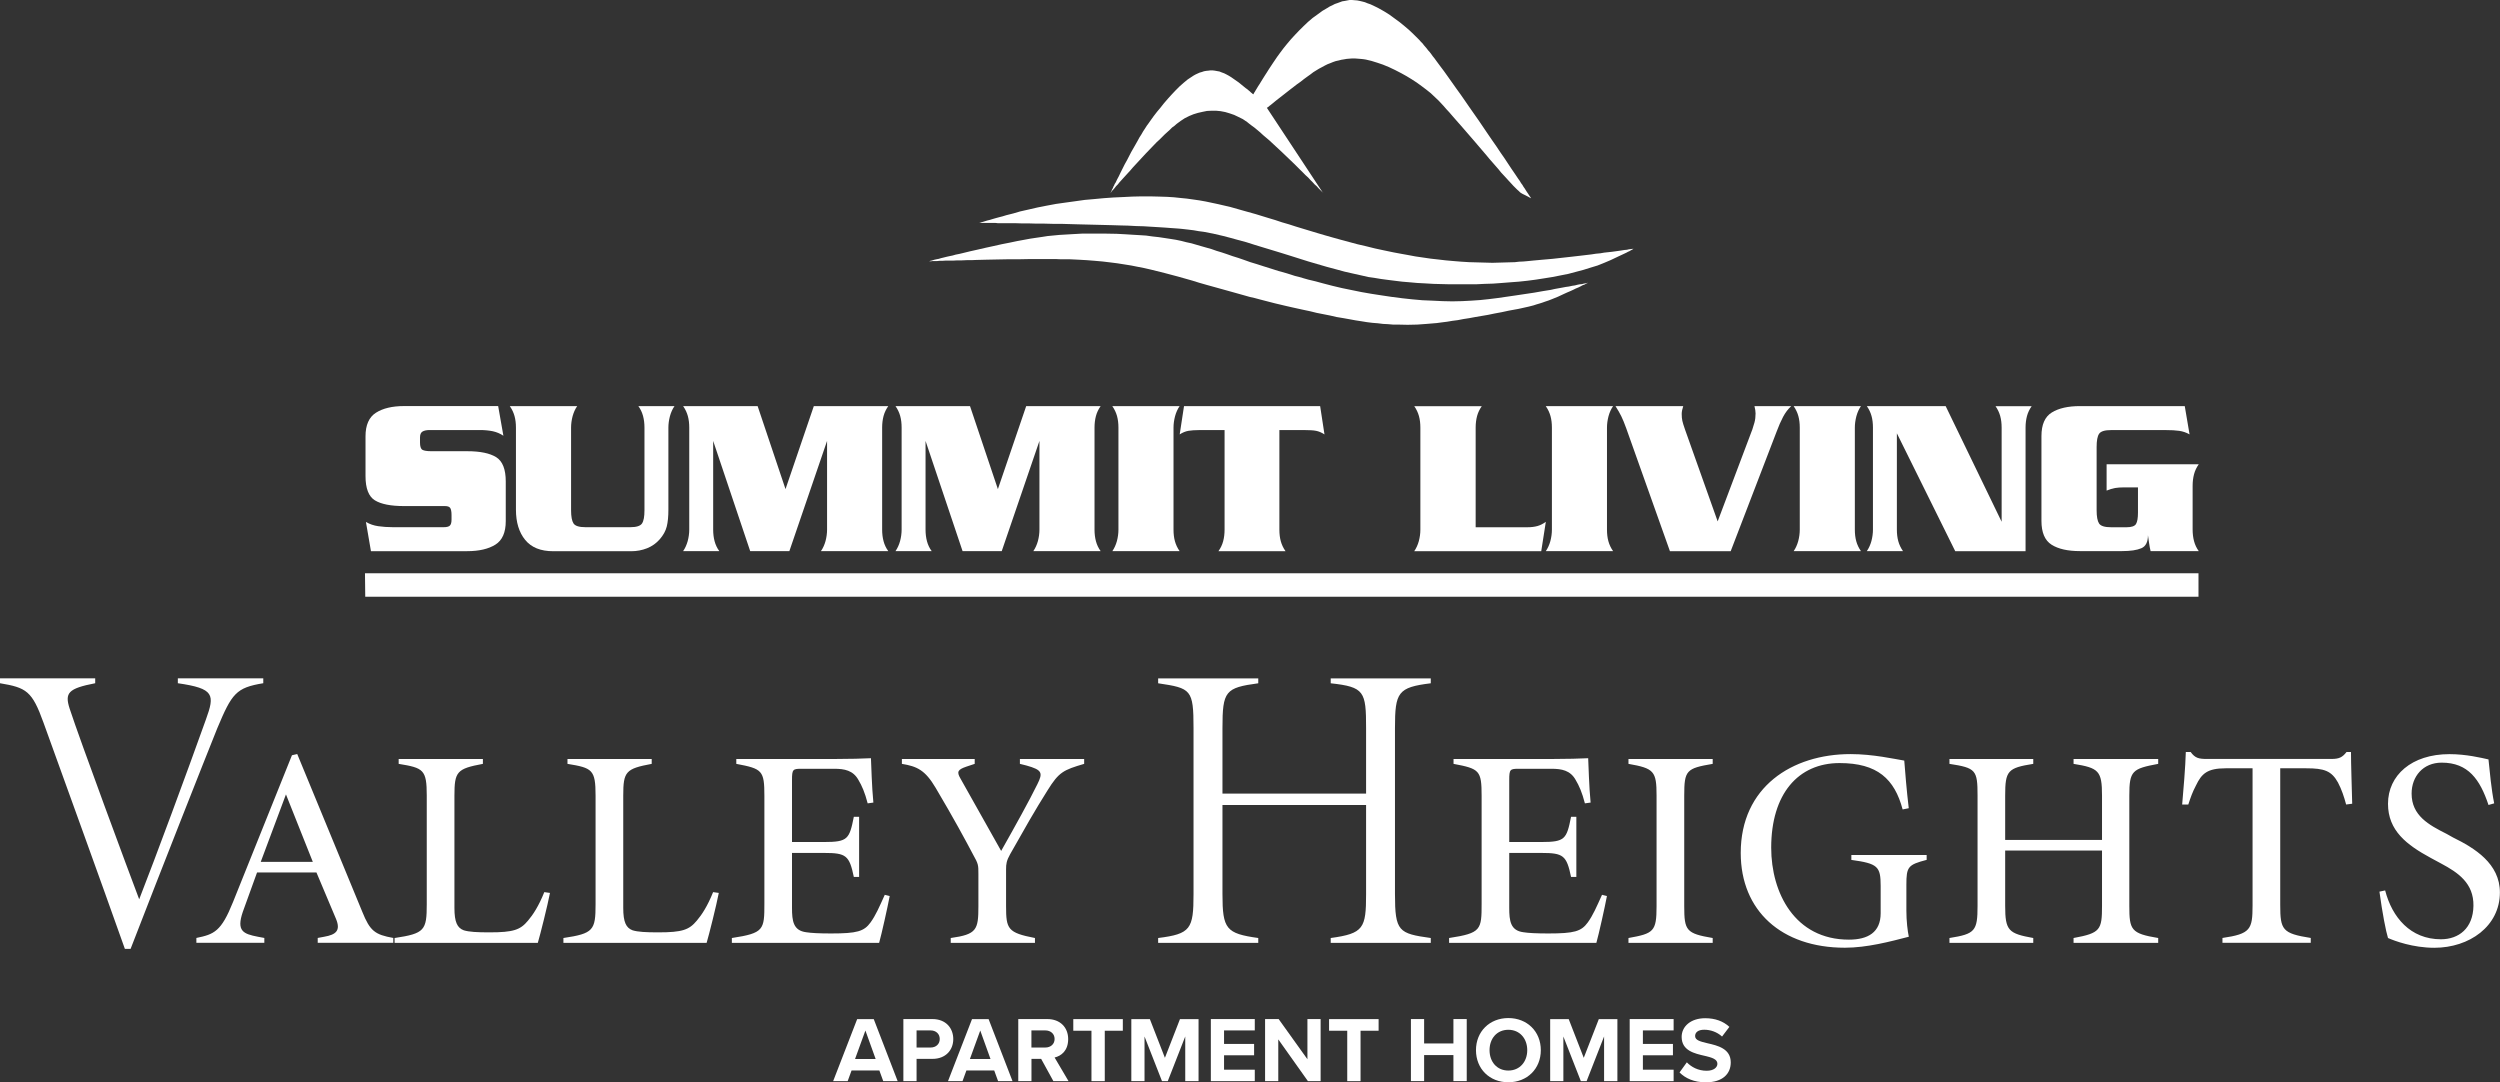 <?xml version="1.0" encoding="UTF-8"?>
<svg id="Layer_1" data-name="Layer 1" xmlns="http://www.w3.org/2000/svg" viewBox="0 0 473.45 204.96">
  <rect x="0" y="0" width="473.45" height="204.96" fill="#333333" stroke="none"/>
  <defs>
    <style>
      .cls-1 {
        fill: #fff;
        stroke-width: 0px;
      }
    </style>
  </defs>
  <g>
    <path class="cls-1" d="m95.33,82.52c-.61-.41-1.27-.69-2-.85-.73-.15-1.55-.23-2.45-.23h-9.49c-.61,0-1.07.1-1.38.29-.32.19-.47.57-.47,1.14v.94c0,.73.15,1.19.45,1.37.3.18.88.27,1.73.27h6.76c2.45,0,4.28.38,5.49,1.13,1.21.76,1.81,2.29,1.81,4.6v7.51c0,2.14-.65,3.63-1.96,4.45-1.31.82-3.09,1.24-5.34,1.24h-18.23l-.95-5.53c.71.41,1.49.68,2.33.8.84.12,1.77.19,2.78.19h9.61c.58,0,.97-.1,1.18-.31s.31-.58.31-1.13v-.87c0-.6-.08-1.04-.23-1.3-.15-.26-.49-.39-1.01-.39h-7.75c-2.5,0-4.35-.36-5.53-1.09-1.18-.73-1.77-2.26-1.77-4.59v-7.53c0-2.14.66-3.63,1.98-4.47,1.32-.84,3.09-1.26,5.32-1.26h17.82l.99,5.61Z"/>
    <path class="cls-1" d="m109.31,76.91c-.39.55-.67,1.19-.87,1.91-.19.73-.29,1.45-.29,2.16v15.65c0,1.21.16,2.04.47,2.51.32.47,1.07.7,2.25.7h8.5c1.15,0,1.89-.23,2.21-.7.32-.47.47-1.3.47-2.51v-15.65c0-.8-.09-1.53-.27-2.2-.18-.67-.47-1.3-.89-1.87h6.85c-.39.55-.67,1.19-.87,1.92-.19.73-.29,1.45-.29,2.16v15.53c0,1.29-.1,2.35-.31,3.19-.21.84-.65,1.64-1.32,2.41-.67.77-1.48,1.34-2.41,1.71-.94.37-1.93.56-2.97.56h-14.81c-2.37,0-4.13-.71-5.3-2.14-1.17-1.43-1.75-3.34-1.75-5.73v-15.53c0-.82-.09-1.56-.27-2.2-.18-.65-.47-1.27-.89-1.87h12.75Z"/>
    <path class="cls-1" d="m154.11,76.91h14.11c-.41.58-.71,1.2-.89,1.87-.18.67-.27,1.41-.27,2.2v19.32c0,.8.09,1.53.27,2.2.18.67.47,1.3.89,1.87h-12.75c.38-.55.67-1.19.87-1.91.19-.73.29-1.45.29-2.16v-16.8l-7.14,20.87h-7.42l-7.01-20.87v16.8c0,.8.09,1.53.27,2.2.18.67.47,1.3.89,1.87h-6.85c.38-.55.67-1.19.87-1.91.19-.73.29-1.45.29-2.16v-19.32c0-.82-.09-1.56-.27-2.2-.18-.65-.47-1.27-.89-1.87h14.11l5.28,15.72,5.36-15.72Z"/>
    <path class="cls-1" d="m194.33,76.91h14.11c-.41.58-.71,1.2-.89,1.87-.18.67-.27,1.41-.27,2.2v19.32c0,.8.09,1.53.27,2.2.18.67.47,1.3.89,1.87h-12.75c.38-.55.67-1.19.87-1.91.19-.73.29-1.45.29-2.16v-16.8l-7.14,20.87h-7.42l-7.01-20.87v16.8c0,.8.09,1.53.27,2.2.18.67.47,1.3.89,1.87h-6.85c.38-.55.67-1.19.87-1.91.19-.73.29-1.45.29-2.16v-19.32c0-.82-.09-1.56-.27-2.2-.18-.65-.47-1.27-.89-1.87h14.11l5.28,15.72,5.36-15.72Z"/>
    <path class="cls-1" d="m223.4,76.91c-.39.55-.67,1.19-.87,1.92-.19.73-.29,1.45-.29,2.16v19.32c0,.82.09,1.56.27,2.2.18.65.47,1.27.89,1.87h-12.75c.38-.55.67-1.19.87-1.91.19-.73.29-1.45.29-2.16v-19.32c0-.82-.09-1.56-.27-2.2-.18-.65-.47-1.27-.89-1.87h12.75Z"/>
    <path class="cls-1" d="m230.75,104.38c.41-.58.71-1.2.89-1.87.18-.67.27-1.41.27-2.2v-18.86h-4.83c-.8,0-1.47.05-2.02.14-.55.1-1.1.32-1.65.68l.82-5.36h25.78l.82,5.36c-.55-.36-1.08-.58-1.59-.68-.51-.1-1.2-.14-2.08-.14h-4.87v18.86c0,.82.09,1.56.27,2.2.18.65.47,1.27.89,1.87h-12.7Z"/>
    <path class="cls-1" d="m291.88,104.38h-24.05c.38-.55.67-1.19.87-1.91.19-.73.29-1.45.29-2.16v-19.32c0-.82-.09-1.56-.27-2.2-.18-.65-.47-1.27-.89-1.87h12.79c-.41.58-.71,1.2-.89,1.87-.18.67-.27,1.41-.27,2.2v18.86h9.82c.71,0,1.34-.08,1.88-.23.54-.15,1.07-.42,1.59-.8l-.87,5.57Z"/>
    <path class="cls-1" d="m305.49,76.91c-.39.55-.67,1.19-.87,1.92-.19.73-.29,1.45-.29,2.16v19.32c0,.82.09,1.56.27,2.2.18.65.47,1.27.89,1.87h-12.75c.38-.55.67-1.19.87-1.91.19-.73.29-1.45.29-2.16v-19.32c0-.82-.09-1.56-.27-2.2-.18-.65-.47-1.27-.89-1.87h12.75Z"/>
    <path class="cls-1" d="m331.89,81.23c.11-.3.23-.71.37-1.21.14-.51.21-1.08.21-1.71,0-.38-.07-.85-.21-1.4h6.97c-.61.55-1.12,1.23-1.55,2.04-.43.81-.83,1.74-1.22,2.78l-8.7,22.65h-11.51l-8.29-23.31c-.33-.91-.63-1.65-.91-2.22-.28-.58-.65-1.22-1.11-1.94h12.83c-.19.58-.29,1.07-.29,1.48,0,.49.04.93.12,1.3.08.37.25.91.5,1.63l6.19,17.42,6.6-17.5Z"/>
    <path class="cls-1" d="m352.43,76.91c-.39.55-.67,1.19-.87,1.92-.19.73-.29,1.45-.29,2.16v19.32c0,.82.09,1.56.27,2.2.18.65.47,1.27.89,1.87h-12.75c.38-.55.67-1.19.87-1.91.19-.73.29-1.45.29-2.16v-19.32c0-.82-.09-1.56-.27-2.2-.18-.65-.47-1.27-.89-1.87h12.75Z"/>
    <path class="cls-1" d="m379.07,98.82v-17.83c0-.82-.09-1.56-.27-2.2-.18-.65-.47-1.27-.89-1.87h6.85c-.41.58-.71,1.2-.89,1.87-.18.67-.27,1.41-.27,2.2v23.39h-13.32l-11.05-22.32v18.24c0,.82.09,1.56.27,2.2.18.65.47,1.27.89,1.87h-6.85c.38-.55.67-1.19.87-1.91.19-.73.29-1.45.29-2.16v-19.32c0-.82-.09-1.56-.27-2.2-.18-.65-.47-1.27-.89-1.87h14.93l10.6,21.9Z"/>
    <path class="cls-1" d="m414.67,82.27c-.63-.36-1.29-.58-1.98-.68-.69-.1-1.51-.14-2.47-.14h-10.44c-1.18,0-1.93.23-2.25.7-.32.47-.47,1.3-.47,2.51v11.98c0,1.21.16,2.04.47,2.51.32.47,1.07.7,2.25.7h2.97c.93,0,1.53-.21,1.77-.62.25-.42.37-1.13.37-2.16v-4.77h-2.62c-.67,0-1.24.04-1.72.12-.48.08-1.02.25-1.6.49v-4.99h17.45c-.41.58-.71,1.21-.89,1.88-.18.68-.27,1.41-.27,2.21v8.27c0,.8.09,1.54.27,2.21.18.68.47,1.3.89,1.88h-9.12c-.11-.44-.21-.96-.29-1.55-.08-.59-.15-1.08-.21-1.46,0,1.29-.42,2.12-1.26,2.47-.84.36-2.06.54-3.65.54h-7.96c-2.31,0-4.1-.4-5.38-1.21-1.28-.81-1.92-2.31-1.92-4.51v-16.06c0-2.17.65-3.66,1.96-4.47,1.31-.81,3.09-1.21,5.34-1.21h19.84l.91,5.36Z"/>
    <g>
      <path class="cls-1" d="m166.52,202.72h-5.25l-.74,2.03h-2.75l4.55-11.75h3.14l4.53,11.75h-2.73l-.74-2.03Zm-4.58-2.17h3.89l-1.94-5.39-1.96,5.39Z"/>
      <path class="cls-1" d="m171.08,192.99h5.5c2.56,0,3.95,1.73,3.95,3.79s-1.41,3.75-3.95,3.75h-3v4.21h-2.5v-11.75Zm5.16,2.15h-2.66v3.24h2.66c.99,0,1.73-.63,1.73-1.62s-.74-1.62-1.73-1.62Z"/>
      <path class="cls-1" d="m188.27,202.72h-5.25l-.74,2.03h-2.75l4.55-11.75h3.14l4.53,11.75h-2.73l-.74-2.03Zm-4.58-2.17h3.89l-1.94-5.39-1.96,5.39Z"/>
      <path class="cls-1" d="m197.17,200.53h-1.83v4.21h-2.5v-11.75h5.5c2.45,0,3.95,1.6,3.95,3.79s-1.3,3.19-2.57,3.49l2.64,4.48h-2.87l-2.31-4.21Zm.79-5.39h-2.63v3.24h2.63c1,0,1.76-.63,1.76-1.62s-.76-1.62-1.76-1.62Z"/>
      <path class="cls-1" d="m206.7,195.2h-3.44v-2.2h9.38v2.2h-3.42v9.55h-2.52v-9.55Z"/>
      <path class="cls-1" d="m224.46,196.29l-3.31,8.46h-1.09l-3.31-8.46v8.46h-2.5v-11.75h3.51l2.85,7.33,2.85-7.33h3.52v11.75h-2.52v-8.46Z"/>
      <path class="cls-1" d="m229.31,192.99h8.32v2.15h-5.82v2.56h5.69v2.15h-5.69v2.73h5.82v2.17h-8.32v-11.75Z"/>
      <path class="cls-1" d="m242.08,196.85v7.89h-2.5v-11.75h2.57l5.45,7.61v-7.61h2.5v11.75h-2.41l-5.6-7.89Z"/>
      <path class="cls-1" d="m255.14,195.2h-3.44v-2.2h9.38v2.2h-3.42v9.55h-2.52v-9.55Z"/>
      <path class="cls-1" d="m275.25,199.81h-5.55v4.93h-2.5v-11.75h2.5v4.62h5.55v-4.62h2.52v11.75h-2.52v-4.93Z"/>
      <path class="cls-1" d="m285.65,192.8c3.56,0,6.15,2.54,6.15,6.08s-2.59,6.08-6.15,6.08-6.13-2.54-6.13-6.08,2.59-6.08,6.13-6.08Zm0,2.22c-2.17,0-3.56,1.66-3.56,3.86s1.39,3.86,3.56,3.86,3.58-1.67,3.58-3.86-1.41-3.86-3.58-3.86Z"/>
      <path class="cls-1" d="m303.78,196.29l-3.31,8.46h-1.09l-3.31-8.46v8.46h-2.5v-11.75h3.51l2.85,7.33,2.85-7.33h3.52v11.75h-2.52v-8.46Z"/>
      <path class="cls-1" d="m308.63,192.99h8.32v2.15h-5.82v2.56h5.69v2.15h-5.69v2.73h5.82v2.17h-8.32v-11.75Z"/>
      <path class="cls-1" d="m319.46,201.19c.83.86,2.11,1.59,3.74,1.59,1.37,0,2.04-.65,2.04-1.32,0-.88-1.02-1.18-2.38-1.5-1.92-.44-4.39-.97-4.39-3.59,0-1.96,1.69-3.54,4.46-3.54,1.87,0,3.42.56,4.58,1.64l-1.39,1.83c-.95-.88-2.22-1.29-3.37-1.29s-1.73.49-1.73,1.2c0,.79.99,1.04,2.34,1.36,1.94.44,4.41,1.02,4.41,3.63,0,2.15-1.53,3.77-4.71,3.77-2.26,0-3.88-.76-4.99-1.87l1.37-1.9Z"/>
    </g>
    <polyline class="cls-1" points="237.35 17.86 237.3 17.82 237.22 17.78 237.09 17.65 236.92 17.53 236.71 17.32 236.5 17.15 236.21 16.9 235.91 16.69 234.57 15.6 233.18 14.63 232.71 14.34 232.25 14.09 231.83 13.88 231.36 13.71 230.94 13.54 230.48 13.46 230.06 13.38 229.64 13.33 229.22 13.33 228.84 13.38 228.42 13.42 227.99 13.5 227.62 13.63 227.19 13.75 226.81 13.92 226.44 14.09 226.06 14.3 225.68 14.55 225.3 14.8 224.92 15.05 224.16 15.68 223.4 16.35 222.64 17.11 221.93 17.86 221.17 18.7 220.41 19.58 219.78 20.38 219.11 21.18 218.47 22.01 217.84 22.89 217.51 23.36 217.17 23.82 216.83 24.36 216.49 24.87 216.16 25.45 215.78 26.04 215.44 26.67 215.06 27.34 214.22 28.81 213.42 30.36 213 31.11 212.62 31.87 212.24 32.62 211.9 33.34 211.57 33.96 211.27 34.59 211.1 34.84 210.98 35.14 210.85 35.35 210.77 35.6 210.64 35.81 210.56 35.98 210.51 36.14 210.43 36.27 210.39 36.35 210.34 36.44 210.3 36.48 210.34 36.48 210.43 36.4 210.51 36.27 210.68 36.06 210.89 35.85 211.1 35.6 211.36 35.26 211.69 34.93 211.99 34.55 212.37 34.13 212.75 33.71 213.17 33.25 213.59 32.79 214.05 32.29 214.52 31.74 214.98 31.24 217 29.06 219.06 26.92 219.61 26.42 220.12 25.91 220.58 25.45 221.09 24.99 221.55 24.57 221.97 24.15 222.43 23.82 222.81 23.48 223.61 22.89 224.37 22.39 225.21 21.97 226.01 21.64 226.86 21.38 227.74 21.18 228.58 21.01 229.43 20.97 230.31 20.97 231.15 21.05 232.04 21.22 232.88 21.47 233.72 21.76 234.52 22.14 235.37 22.56 236.17 23.1 236.59 23.44 237.09 23.82 237.6 24.19 238.1 24.61 238.65 25.07 239.2 25.58 239.79 26.08 240.38 26.58 242.78 28.81 245.14 31.07 245.69 31.62 246.23 32.16 246.74 32.66 247.24 33.17 247.75 33.63 248.17 34.09 248.59 34.51 248.97 34.93 249.35 35.26 249.65 35.6 249.94 35.89 250.15 36.1 250.36 36.31 250.49 36.44 250.57 36.52 250.57 36.56 239.92 20.42 240 20.38 240.04 20.34 240.17 20.25 240.29 20.17 240.42 20.04 240.59 19.92 240.8 19.75 241.01 19.58 241.22 19.41 241.47 19.2 241.73 18.99 242.32 18.53 242.91 18.07 244.25 17.02 245.6 15.98 246.32 15.47 246.95 14.97 247.58 14.51 248.17 14.09 248.72 13.67 249.27 13.33 249.81 13 250.36 12.71 250.91 12.41 251.41 12.16 251.96 11.95 252.47 11.74 252.97 11.57 253.52 11.45 254.03 11.32 254.53 11.24 255.04 11.15 255.54 11.11 256.05 11.07 256.6 11.07 257.1 11.11 257.61 11.15 258.15 11.2 258.66 11.28 259.71 11.53 260.81 11.87 261.9 12.24 263.04 12.71 264.18 13.25 265.4 13.88 266.37 14.42 267.34 15.01 268.31 15.64 269.23 16.31 270.12 16.98 270.96 17.65 271.72 18.37 272.43 19.04 272.9 19.54 273.4 20.08 273.91 20.67 274.46 21.26 275 21.89 275.55 22.52 276.14 23.19 276.73 23.86 279.13 26.63 281.53 29.44 282.08 30.11 282.67 30.78 283.22 31.41 283.77 32.04 284.27 32.66 284.78 33.21 285.28 33.75 285.74 34.26 286.17 34.72 286.59 35.18 286.97 35.56 287.3 35.89 287.64 36.19 287.89 36.44 288.15 36.61 288.36 36.73 288.95 37.02 289.45 37.28 289.66 37.4 289.83 37.49 289.92 37.53 289.96 37.53 289.92 37.49 289.87 37.4 289.79 37.28 289.7 37.15 289.58 36.98 289.45 36.77 289.28 36.52 289.11 36.27 288.95 36.02 288.74 35.68 288.53 35.39 288.31 35.01 288.06 34.68 287.81 34.26 287.51 33.84 286.92 32.96 286.29 32.04 285.62 31.03 284.9 29.94 284.14 28.85 283.39 27.72 282.54 26.5 281.74 25.33 280.06 22.85 278.33 20.38 277.49 19.16 276.65 17.95 275.8 16.77 275 15.64 274.2 14.51 273.45 13.46 272.69 12.45 272.01 11.53 271.68 11.07 271.34 10.65 271.04 10.23 270.75 9.85 270.45 9.52 270.16 9.14 269.91 8.85 269.65 8.55 269.4 8.22 269.06 7.88 268.77 7.55 268.43 7.21 267.67 6.46 266.87 5.7 265.99 4.95 265.06 4.19 264.09 3.48 263.12 2.77 262.11 2.14 261.06 1.55 260.56 1.3 260.05 1.05 259.5 .8 259 .63 258.49 .42 257.99 .29 257.48 .17 257.02 .08 256.51 .04 256.05 0 255.58 0 255.16 .08 254.7 .17 254.19 .25 253.73 .42 253.27 .59 252.8 .75 252.3 1.01 251.84 1.22 251.37 1.51 250.45 2.05 249.52 2.73 248.59 3.4 247.71 4.15 246.87 4.95 246.02 5.79 245.22 6.63 244.46 7.46 243.75 8.3 243.07 9.14 242.44 9.98 241.89 10.73 241.09 11.91 240.29 13.12 239.92 13.71 239.54 14.3 239.2 14.84 238.86 15.39 238.53 15.93 238.23 16.39 237.98 16.81 237.77 17.15 237.68 17.32 237.6 17.44 237.51 17.57 237.47 17.65 237.43 17.74 237.39 17.82 237.35 17.86"/>
    <polyline class="cls-1" points="185.41 42.22 185.45 42.22 185.49 42.22 185.62 42.22 185.75 42.22 185.91 42.22 186.12 42.22 186.38 42.22 186.67 42.22 186.97 42.22 187.35 42.22 187.68 42.22 188.1 42.22 188.53 42.22 188.99 42.27 189.49 42.27 190 42.27 190.55 42.27 191.14 42.27 191.68 42.27 192.32 42.27 193.58 42.31 194.93 42.31 196.32 42.35 197.79 42.35 199.31 42.39 200.87 42.39 204.03 42.48 207.27 42.56 208.87 42.6 210.47 42.64 212.07 42.69 213.63 42.73 215.15 42.81 216.58 42.85 218.01 42.94 219.36 43.02 220.62 43.1 221.8 43.19 222.39 43.23 222.94 43.27 223.45 43.31 223.95 43.36 225 43.48 226.06 43.61 227.03 43.78 227.95 43.9 229.72 44.24 231.53 44.66 232.96 45.03 234.48 45.45 236.04 45.87 237.64 46.38 239.28 46.88 240.93 47.38 242.61 47.89 244.34 48.43 247.79 49.52 251.25 50.53 252.97 50.99 254.66 51.45 256.34 51.83 257.99 52.2 259.12 52.46 260.26 52.62 261.52 52.83 262.79 53 264.14 53.17 265.53 53.34 266.96 53.46 268.43 53.59 269.95 53.67 271.47 53.76 273.02 53.8 274.62 53.84 276.23 53.84 277.83 53.84 279.47 53.84 281.11 53.76 282.75 53.71 284.4 53.59 286.04 53.46 287.64 53.34 289.24 53.17 290.84 52.96 292.44 52.71 294 52.46 295.52 52.16 296.99 51.87 298.42 51.49 299.86 51.11 301.2 50.69 302.55 50.28 303.82 49.77 305 49.27 305.8 48.89 306.6 48.51 307.31 48.18 308.03 47.84 308.32 47.68 308.62 47.55 308.83 47.42 309.04 47.3 309.21 47.21 309.33 47.13 309.42 47.09 309.46 47.09 309.42 47.09 309.29 47.13 309.12 47.13 308.83 47.17 308.49 47.21 308.11 47.3 307.65 47.34 307.14 47.42 306.55 47.51 305.96 47.59 305.29 47.68 304.57 47.76 303.82 47.84 303.06 47.97 302.22 48.05 301.37 48.18 299.6 48.39 297.79 48.6 295.9 48.81 294 49.02 292.15 49.18 290.29 49.35 289.41 49.44 288.53 49.52 287.68 49.56 286.88 49.65 285.45 49.69 284.06 49.73 282.63 49.77 281.15 49.73 279.72 49.69 278.25 49.65 276.77 49.56 275.3 49.44 273.82 49.31 272.35 49.14 270.92 48.98 269.49 48.77 268.05 48.56 266.66 48.3 265.27 48.05 263.93 47.8 262.11 47.42 260.39 47.05 258.7 46.63 257.06 46.25 255.5 45.83 253.94 45.41 252.43 44.99 250.95 44.57 249.52 44.15 248.13 43.73 246.74 43.31 245.39 42.9 244.09 42.48 242.78 42.1 241.52 41.68 240.25 41.3 237.81 40.55 235.41 39.88 233.05 39.21 230.69 38.66 229.51 38.41 228.33 38.16 227.15 37.95 225.97 37.78 224.75 37.61 223.53 37.49 222.31 37.36 221.04 37.28 219.49 37.23 217.84 37.19 216.16 37.19 214.43 37.23 212.66 37.32 210.85 37.4 209.04 37.53 207.23 37.7 205.42 37.86 203.56 38.12 201.75 38.37 199.98 38.62 198.21 38.95 196.49 39.29 194.84 39.67 193.2 40.04 191.9 40.42 190.55 40.76 189.87 40.97 189.24 41.13 188.61 41.3 188.02 41.47 187.47 41.64 186.97 41.76 186.55 41.89 186.17 42.01 185.83 42.1 185.62 42.18 185.53 42.18 185.49 42.22 185.45 42.22 185.41 42.22"/>
    <polyline class="cls-1" points="175.93 49.48 175.97 49.48 176.01 49.48 176.1 49.48 176.31 49.48 176.6 49.44 176.98 49.44 177.45 49.44 177.95 49.39 178.5 49.39 179.13 49.35 179.81 49.35 180.56 49.35 181.32 49.31 182.16 49.31 183.05 49.27 183.93 49.27 184.86 49.23 186.8 49.18 188.82 49.14 190.93 49.1 192.99 49.1 195.05 49.06 197.08 49.06 198.04 49.06 199.01 49.06 199.94 49.06 200.83 49.1 202.55 49.1 204.24 49.18 205.8 49.27 207.31 49.39 208.79 49.52 210.22 49.69 211.57 49.86 212.91 50.07 214.22 50.28 215.48 50.53 216.75 50.78 218.01 51.07 220.54 51.7 223.07 52.37 224.41 52.75 225.76 53.13 227.11 53.55 228.58 53.97 230.06 54.38 231.57 54.8 233.22 55.26 234.9 55.73 235.79 55.98 236.67 56.23 237.6 56.44 238.53 56.69 239.49 56.94 240.46 57.19 241.47 57.45 242.53 57.7 243.58 57.95 244.68 58.2 245.81 58.45 246.95 58.7 248.13 58.95 249.35 59.25 250.61 59.5 251.88 59.75 253.14 60.04 254.41 60.25 255.58 60.46 256.72 60.67 257.82 60.84 258.87 61.01 259.92 61.14 260.93 61.22 261.9 61.34 262.87 61.39 263.8 61.47 264.73 61.47 266.58 61.51 268.39 61.47 270.2 61.34 272.1 61.18 273.07 61.05 274.03 60.93 275.05 60.76 276.06 60.63 277.15 60.42 278.25 60.25 279.38 60.04 280.56 59.84 281.79 59.63 283.05 59.37 284.4 59.12 285.74 58.83 287.6 58.49 289.49 58.07 289.96 57.95 290.46 57.82 290.97 57.65 291.52 57.49 292.06 57.32 292.65 57.11 293.28 56.9 293.92 56.65 295.05 56.19 296.23 55.64 296.78 55.39 297.37 55.14 297.92 54.89 298.42 54.64 298.93 54.43 299.35 54.22 299.73 54.01 300.11 53.88 300.36 53.71 300.57 53.63 300.66 53.59 300.7 53.59 300.74 53.55 300.7 53.55 300.61 53.59 300.45 53.59 300.19 53.67 299.94 53.71 299.6 53.8 299.18 53.84 298.76 53.92 298.26 54.05 297.71 54.13 297.12 54.26 296.53 54.34 295.85 54.47 295.18 54.59 294.46 54.72 293.71 54.89 292.15 55.14 290.5 55.43 288.82 55.68 287.09 55.94 285.37 56.19 283.64 56.44 281.95 56.65 280.35 56.82 278.63 56.94 276.86 57.03 275.05 57.07 273.19 57.03 271.3 56.94 269.4 56.86 267.46 56.69 265.53 56.48 263.59 56.23 261.65 55.94 259.71 55.64 257.82 55.31 255.96 54.93 254.11 54.55 252.34 54.13 250.57 53.67 249.65 53.42 248.68 53.17 247.79 52.96 246.91 52.71 246.07 52.46 245.22 52.25 244.42 51.99 243.62 51.74 242.11 51.32 240.67 50.86 239.33 50.44 238.02 50.02 236.8 49.65 235.62 49.23 234.52 48.85 233.43 48.51 232.38 48.14 231.36 47.8 230.4 47.51 229.43 47.17 227.53 46.63 225.64 46.08 224.67 45.87 223.7 45.62 222.69 45.41 221.63 45.24 220.58 45.08 219.44 44.91 218.26 44.78 217.04 44.61 215.78 44.53 214.43 44.45 213 44.36 211.48 44.28 209.29 44.24 207.14 44.24 204.95 44.24 202.8 44.36 200.61 44.49 198.42 44.7 197.33 44.87 196.23 45.03 195.1 45.2 193.96 45.41 192.61 45.66 191.18 45.96 189.7 46.25 188.19 46.59 186.67 46.92 185.2 47.26 183.72 47.59 182.33 47.93 181.66 48.09 180.99 48.22 180.4 48.39 179.81 48.51 179.22 48.64 178.71 48.77 178.21 48.89 177.78 49.02 177.36 49.1 176.98 49.18 176.69 49.27 176.44 49.35 176.23 49.39 176.06 49.44 175.97 49.48 175.93 49.48"/>
    <polygon class="cls-1" points="69.17 113.01 416.35 113.01 416.35 108.56 69.12 108.56 69.17 113.01"/>
  </g>
  <path class="cls-1" d="m49.85,129.39c-5.16.85-5.93,1.93-8.71,8.55-2.39,5.93-10.63,26.81-16.41,41.76h-1.08c-5.09-14.33-10.32-28.74-15.41-42.84-2.16-6.01-3.24-6.63-8.24-7.47v-.93h18.03v.93c-5.16,1-5.78,1.85-4.85,4.78,1.93,5.93,11.25,31.05,13.18,36.14,3.08-7.86,9.09-24.12,12.64-34.06,1.7-4.7,1.62-5.86-5.32-6.86v-.93h16.18v.93Zm10.32,49.16v-.92l1.23-.23c2.23-.39,3.16-1.16,2.23-3.39l-3.7-8.78h-11.25l-2.7,7.47c-1.23,3.62.08,4.16,2.85,4.7l1.23.23v.92h-12.87v-.92c3.39-.69,4.7-1.23,6.93-6.78l11.17-27.82,1-.23,12.33,29.9c1.46,3.62,2.39,4.31,5.86,4.93v.92h-14.33Zm-6.01-28.12l-4.78,12.79h9.86l-5.09-12.79Zm50,18.65c-.46,2.39-1.85,7.94-2.31,9.48h-27.12v-.92c5.7-.85,6.09-1.46,6.09-6.4v-20.57c0-4.93-.62-5.24-5.32-6.01v-.92h15.95v.92c-4.93.92-5.39,1.46-5.39,6.01v21.27c0,2.7.54,3.78,1.77,4.24,1,.31,2.54.39,4.85.39,4.55,0,5.86-.46,7.32-2.23.92-1.08,2-2.7,3.08-5.39l1.08.15Zm31.97,0c-.46,2.39-1.85,7.94-2.31,9.48h-27.12v-.92c5.7-.85,6.09-1.46,6.09-6.4v-20.57c0-4.93-.62-5.24-5.32-6.01v-.92h15.95v.92c-4.93.92-5.39,1.46-5.39,6.01v21.27c0,2.7.54,3.78,1.77,4.24,1,.31,2.54.39,4.85.39,4.55,0,5.86-.46,7.32-2.23.92-1.08,2-2.7,3.08-5.39l1.08.15Zm32.36.62c-.39,2.08-1.54,7.24-2,8.86h-27.89v-.92c6.09-.93,6.16-1.54,6.16-6.55v-20.34c0-4.85-.39-5.16-5.32-6.09v-.92h18.49c2.7,0,5.86-.08,7.01-.15.08,1.46.15,5.24.46,8.4l-1.08.15c-.54-2.08-1.08-3.31-1.77-4.47-1-1.77-2.62-2.08-4.55-2.08h-6.16c-1.7,0-1.85.08-1.85,2.16v11.71h6.09c4.47,0,4.78-.54,5.62-4.78h1v11.4h-1c-.85-4.08-1.46-4.55-5.62-4.55h-6.09v10.4c0,2.47.23,4.31,2.7,4.62.92.15,2.47.23,4.7.23,4.93,0,6.24-.39,7.47-2.08,1-1.39,1.62-2.85,2.7-5.24l.92.23Zm36.83-25.04c-3.93,1.16-4.78,1.54-6.93,5.01-2.39,3.78-4.39,7.32-7.09,12.1-.69,1.23-.77,1.85-.77,2.85v7.01c0,4.31.31,5.01,5.47,6.01v.92h-15.95v-.92c4.93-.69,5.24-1.54,5.24-6.01v-6.16c0-1.62,0-1.85-1-3.62-1.46-2.77-3.62-6.78-7.09-12.64-2-3.39-3.54-4.08-6.4-4.55v-.92h13.79v.92l-1.62.54c-1.54.54-1.85.93-1.08,2.23,1.39,2.47,5.78,10.32,7.71,13.72,2.7-4.78,5.39-9.63,6.86-12.64,1.08-2.16.92-2.7-2.08-3.54l-1.23-.31v-.92h12.17v.92Zm65.64-15.26c-6.24.77-6.78,1.7-6.78,8.48v31.44c0,7.09.69,7.47,6.78,8.32v.92h-18.95v-.92c6.24-.85,6.7-1.85,6.7-8.32v-16.87h-27.2v16.87c0,6.63.69,7.47,6.78,8.32v.92h-18.96v-.92c6.16-.77,6.7-1.7,6.7-8.32v-31.44c0-7.32-.46-7.55-6.7-8.48v-.93h18.96v.93c-6.24.85-6.78,1.46-6.78,8.48v12.41h27.2v-12.41c0-6.93-.31-7.78-6.7-8.48v-.93h18.95v.93Zm33.36,40.3c-.39,2.08-1.54,7.24-2,8.86h-27.89v-.92c6.09-.93,6.16-1.54,6.16-6.55v-20.34c0-4.85-.39-5.16-5.32-6.09v-.92h18.49c2.7,0,5.86-.08,7.01-.15.08,1.46.15,5.24.46,8.4l-1.08.15c-.54-2.08-1.08-3.31-1.77-4.47-1-1.77-2.62-2.08-4.55-2.08h-6.16c-1.7,0-1.85.08-1.85,2.16v11.71h6.09c4.47,0,4.78-.54,5.62-4.78h1v11.4h-1c-.85-4.08-1.46-4.55-5.62-4.55h-6.09v10.4c0,2.47.23,4.31,2.7,4.62.92.15,2.47.23,4.7.23,4.93,0,6.24-.39,7.47-2.08,1-1.39,1.62-2.85,2.7-5.24l.93.23Zm4.08,8.86v-.92c4.78-.85,5.32-1.23,5.32-6.01v-20.96c0-4.62-.46-5.16-5.32-6.01v-.92h15.95v.92c-5.01.85-5.39,1.23-5.39,6.01v20.96c0,4.62.39,5.16,5.39,6.01v.92h-15.95Zm56.48-15.72c-3.54.92-3.85,1.31-3.85,4.7v4.93c0,1.93.23,3.85.46,4.93-3.54.92-7.94,2.08-12.1,2.08-12.02,0-19.73-7.01-19.73-17.95,0-12.48,9.71-18.72,20.8-18.72,4.24,0,8.32.93,10.17,1.23.15,2,.46,5.78.85,9.02l-1.16.23c-1.54-5.78-4.78-8.78-11.94-8.78-7.86,0-12.95,5.86-12.95,16.03,0,8.55,4.47,17.41,14.72,17.41,3.62,0,6.01-1.39,6.01-5.01v-5.16c0-3.7-.54-4.24-5.55-4.93v-.93h14.26v.93Zm27.81,15.72v-.92c5.09-.93,5.39-1.54,5.39-6.09v-10.48h-18.34v10.48c0,4.7.62,5.24,5.32,6.09v.92h-15.87v-.92c4.85-.77,5.32-1.31,5.32-6.09v-20.88c0-4.85-.31-5.24-5.32-6.01v-.92h15.87v.92c-4.85.77-5.32,1.31-5.32,6.01v8.4h18.34v-8.4c0-4.7-.62-5.24-5.39-6.01v-.92h16.03v.92c-4.93.92-5.47,1.31-5.47,6.01v20.88c0,4.55.31,5.24,5.47,6.09v.92h-16.03Zm51.62-26.2c-.39-1.46-.85-2.85-1.54-4.16-1.23-2.23-2.62-2.7-6.01-2.7h-4.93v25.89c0,4.7.39,5.39,5.78,6.24v.92h-16.72v-.92c5.32-.77,5.7-1.62,5.7-6.16v-25.97h-5.09c-3.47,0-4.55,1-5.62,3.24-.69,1.31-1,2.23-1.46,3.62h-1.16c.23-2.54.62-7.24.69-9.94h.92c.85,1.16,1.54,1.31,3.08,1.31h23.58c1.46,0,2.08-.31,2.85-1.31h.85c0,2.23.15,6.55.23,9.79l-1.16.15Zm26.96.08c-1.62-4.85-3.85-8.01-8.86-8.01-3.54,0-5.7,2.62-5.7,5.86,0,4.16,3.24,5.93,6.63,7.63l1.23.69c4.08,2,8.86,4.93,8.86,10.4,0,6.4-5.78,10.48-12.41,10.48-4.08,0-7.55-1.31-8.78-1.85-.39-1.23-1.08-4.78-1.62-8.78l1.08-.23c1.31,5.08,4.78,9.25,10.56,9.25,3.39,0,6.09-2.08,6.16-6.32.08-4.31-2.93-6.32-6.09-8.01l-2-1.08c-4.55-2.47-8.09-5.16-8.09-10.25,0-5.39,4.47-9.4,11.63-9.4,3.16,0,6.01.69,7.4,1,.23,2.23.54,5.7,1.08,8.32l-1.08.31Z"/>
</svg>